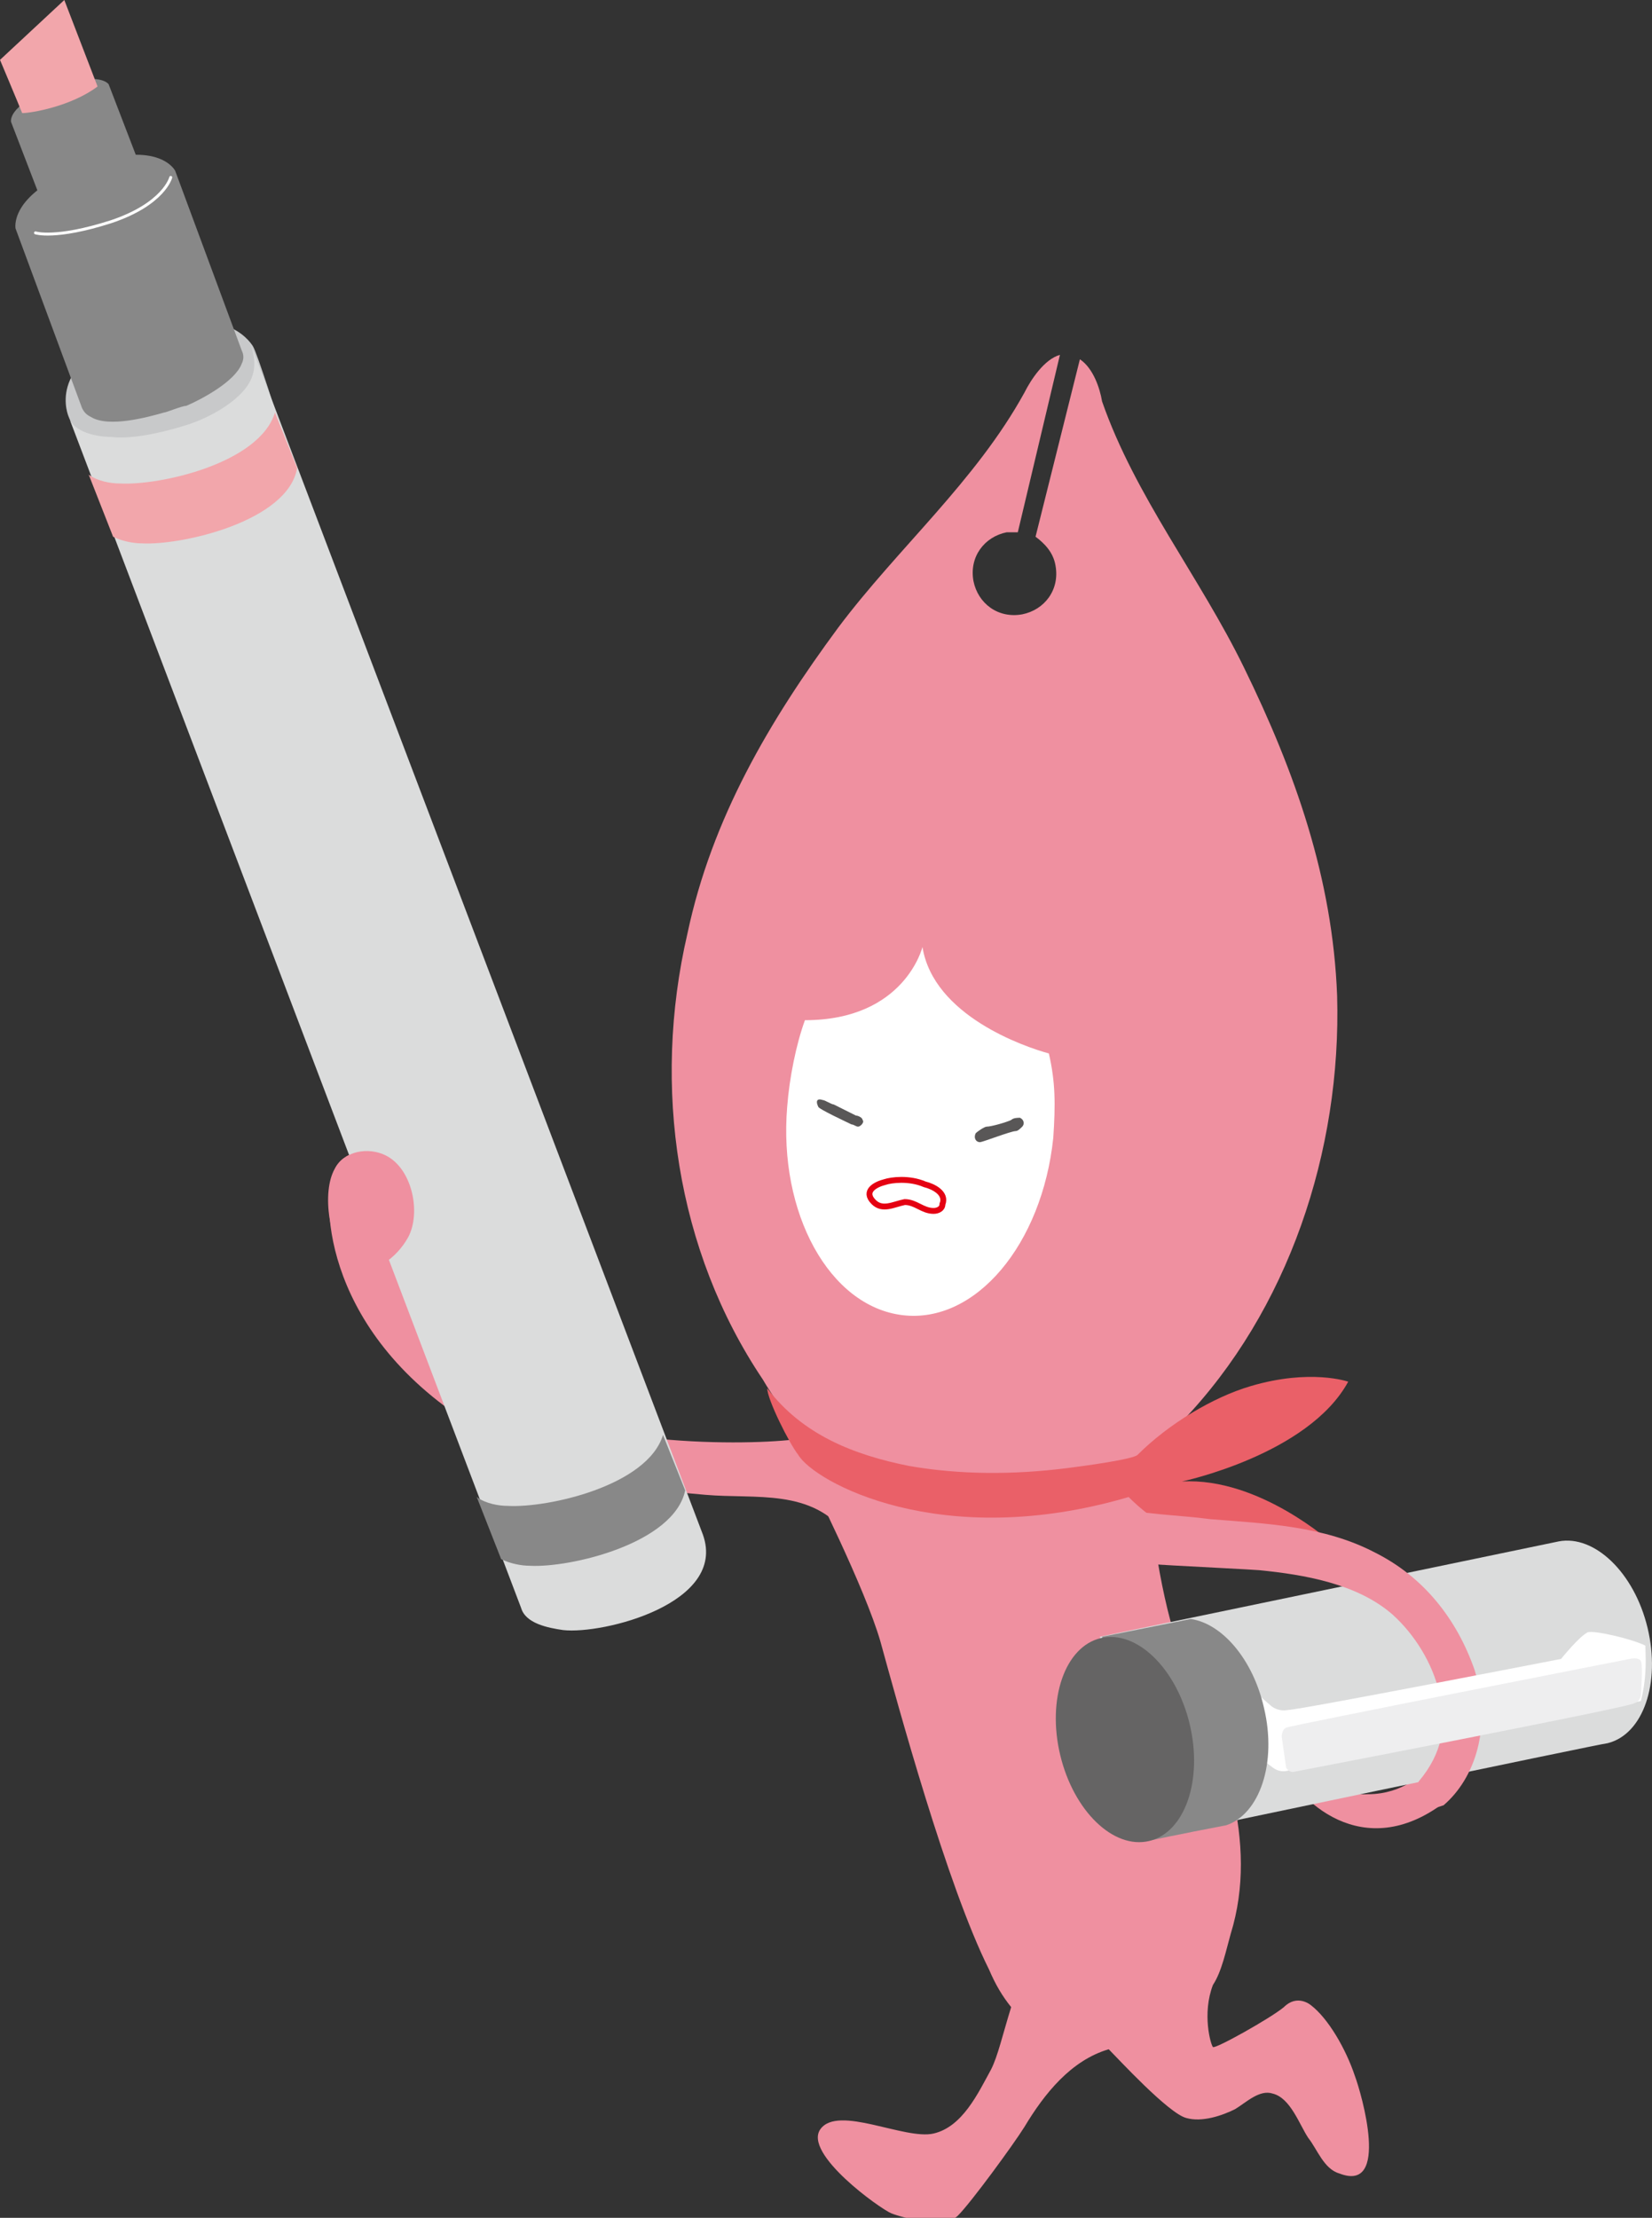 <?xml version="1.0" encoding="utf-8"?>
<!-- Generator: Adobe Illustrator 23.0.2, SVG Export Plug-In . SVG Version: 6.00 Build 0)  -->
<svg version="1.1" id="Layer_1" xmlns="http://www.w3.org/2000/svg" xmlns:xlink="http://www.w3.org/1999/xlink" x="0px" y="0px"
	 width="74.5px" height="100px" viewBox="0 0 74.5 100" style="enable-background:new 0 0 74.5 100;" xml:space="preserve">
<rect x="0" y="0" width="74.5" height="100" fill="#333333" stroke="none"/>
<style type="text/css">
	.st0{fill:#EF90A0;}
	.st1{fill:#FFFFFF;}
	.st2{fill:#595757;}
	.st3{fill:none;stroke:#E50012;stroke-width:0.265;stroke-miterlimit:10;}
	.st4{fill:#EA6068;}
	.st5{fill:#DBDCDC;}
	.st6{fill:#C8C9CA;}
	.st7{fill:#888888;}
	.st8{fill:none;stroke:#FFFFFF;stroke-width:0.132;stroke-linecap:round;stroke-linejoin:round;stroke-miterlimit:10;}
	.st9{fill:#F2A6AB;}
	.st10{fill:#EEEEEF;}
	.st11{fill:#656464;}
</style>
<g>
	<path class="st0" d="M15.1,52.7c0.4-0.8,1.5-1,2.3-0.6c1.2,0.6,1.6,2.6,1,3.7c-0.1,0.1-0.8,1.1-0.9,0.8c0,0,1.3,4.5,5.8,6.7
		c4.5,2.2,12.2,1.8,13.1,1.5c0.8-0.2,1.4,0.8,1.8,1.3c0.5,0.8,0.6,1.6,0.7,2.5c0,0.7,0,1.5-0.7,0.6c-1.6-2.1-4.1-1.6-6.4-1.8
		c-3.7-0.3-7.8-1.2-10.9-3.4C14.4,59.7,14.5,53.8,15.1,52.7z"/>
	<path class="st0" d="M59.1,90.4c0,0-0.6-0.5-1.2,0.1c-0.6,0.5-3.1,1.9-3.2,1.8c-0.1-0.1-0.5-1.5,0-2.8c0.4-0.6,0.6-1.6,0.8-2.3
		c1.3-4.2-0.4-8.5-2.1-12.3c-0.9-2-1.5-6-1.6-7.9c-7.2,2.5-13,0.1-15.9-1.6c0.8,1.6,3.1,6.2,3.8,8.6c0.8,2.9,3,11,4.9,14.8
		c0.3,0.7,0.6,1.2,1,1.7c-0.4,1.3-0.6,2.2-0.9,2.8c-0.6,1.1-1.3,2.6-2.6,2.9c-1.3,0.3-4.3-1.3-5.1-0.2c-0.8,1.1,2.7,3.6,3.2,3.8
		c0.5,0.2,2.4,0.7,3,0.1c0.6-0.6,2.5-3.2,3-4c0.9-1.5,2.1-3,3.8-3.5c0.4,0.4,2.7,2.9,3.5,3.1c0.7,0.2,1.6-0.1,2.2-0.4
		c0.5-0.3,1.1-0.9,1.7-0.7c0.8,0.2,1.2,1.4,1.6,2c0.4,0.5,0.7,1.4,1.4,1.6c2.3,0.9,1-3.6,0.7-4.4C60.7,92.4,59.9,91,59.1,90.4z"/>
	<path class="st0" d="M43.5,67.4c0,0-0.1,0-0.1,0c0,0-0.1,0-0.1,0c-3.2-0.4-5.8-1.6-7.5-2.7c-0.3-0.9-1-1.8-1.4-2.5
		c-3.9-5.8-5-13.2-3.4-20.1c1.1-5.2,3.7-9.6,6.8-13.8c2.7-3.6,6.2-6.6,8.4-10.6c0.3-0.6,0.9-1.5,1.6-1.7l-1.9,8c-0.2,0-0.3,0-0.5,0
		c-1,0.2-1.7,1.1-1.5,2.2c0.2,1,1.1,1.7,2.2,1.5c1-0.2,1.7-1.1,1.5-2.2c-0.1-0.6-0.5-1-0.9-1.3l2-8c0.6,0.4,0.9,1.3,1,1.9
		c1.5,4.3,4.4,7.9,6.4,12c2.3,4.7,4,9.5,4.2,14.8c0.2,7-2.2,14.2-7,19.2c-0.6,0.6-3,2.7-3.5,3.6C47.9,68.3,46.8,67.6,43.5,67.4z"/>
	<path class="st1" d="M41.6,42.7c0.5,3.1,4.6,4.5,5.7,4.8c0.3,1.3,0.3,2.3,0.2,3.8c-0.5,4.8-3.5,8.4-6.8,8c-3.3-0.4-5.6-4.6-5.2-9.4
		c0.1-1.3,0.4-2.8,0.8-3.9C40.8,46,41.6,42.7,41.6,42.7z"/>
	<path class="st2" d="M44.2,51.5c0.1,0,1.4-0.5,1.6-0.5c0.1,0,0.2-0.1,0.3-0.2c0.1-0.1,0.1-0.3-0.1-0.4c-0.1,0-0.3,0-0.4,0.1
		c-0.2,0.1-0.9,0.3-1.1,0.3c-0.1,0-0.4,0.2-0.5,0.3C43.9,51.3,44,51.5,44.2,51.5z"/>
	<path class="st3" d="M41.7,53.4c-0.7-0.3-1.5-0.2-1.8-0.1c-0.4,0.1-1,0.4-0.5,0.9c0.4,0.4,0.9,0.1,1.4,0c0.5,0,0.8,0.4,1.3,0.4
		c0.2,0,0.4-0.1,0.4-0.3C42.7,53.8,42.1,53.5,41.7,53.4z"/>
	<path class="st2" d="M36.9,49.9c0,0.1,1.3,0.7,1.5,0.8c0.1,0,0.2,0.1,0.3,0.1c0.1,0,0.3-0.2,0.2-0.3c0-0.1-0.2-0.2-0.3-0.2
		c-0.2-0.1-0.8-0.4-1-0.5c-0.1,0-0.4-0.2-0.5-0.2C36.8,49.5,36.8,49.7,36.9,49.9z"/>
	<path class="st4" d="M34.6,62.6c1.6,2.1,3.9,3,6.4,3.5c2.3,0.4,4.7,0.4,7.1,0.1c0.8-0.1,3-0.4,3.2-0.6c1.4-1.4,3.4-2.6,5.1-3.1
		c2.7-0.8,4.4-0.2,4.4-0.2c-1.8,3.3-7.5,4.5-7.5,4.5c3.5-0.2,6.8,2.8,6.8,2.8c-5.2,2.2-9.2-2.1-9.2-2.1C42.4,70,36.7,66.8,36,65.6
		C35.6,65.1,34.6,63.1,34.6,62.6z"/>
	<path class="st0" d="M64.2,79.9c0,0-0.9,1-2.5,1c-1.6,0.1-2-1-2.1-1.2s0.7-1,0.2-2.8c-0.5-1.8-1.4-1.9-2.1-1.6
		c-0.7,0.3-1,1.8-0.1,3.9s3.9,4.8,7.5,2.1c0,0,0.9-0.8,0.5-1.8C65.2,78.6,64.2,79.9,64.2,79.9z"/>
	<path class="st5" d="M74.3,73.4c-0.6-2.5-2.4-4.2-4-3.9l-20.7,4.3l2.2,9.1c0,0,20.5-4.3,20.7-4.3C74.1,78.2,74.9,75.9,74.3,73.4z"
		/>
	<path class="st0" d="M66.5,75.3c-0.8-2.3-2.3-4.2-4.5-5.3c-2.3-1.2-4.9-1.3-7.4-1.5c-1.5-0.2-3.1-0.2-4.6-0.6
		c-0.9-0.1-1.3,0.5-1.4,1.1c-0.1,0.6,0.3,1.1,0.7,1.3c1.1,0.2,6.1,0.4,7.5,0.5c2,0.2,4.4,0.6,6,2c1,0.9,1.8,2.2,2.1,3.5
		c0.4,1.5,0.1,2.8-0.9,4c-0.3,0.4-0.3,0.9,0,1.2c0.2,0.2,0.5,0.1,1.1-0.1C66.5,80.2,67.3,77.9,66.5,75.3z"/>
	<path class="st6" d="M3.1,18.8c0,0-1.1-2.4,2.9-3.8s5.2,0.3,5.4,0.6c0.2,0.3,1.2,3.5,1.2,3.5l-8.4,2.3L3.1,18.8z"/>
	<path class="st7" d="M10.9,15.8l-3-8.1c0,0-0.7-1.4-3.9-0.3c0,0-0.4,0.2-0.5,0.2c-3.1,1.2-2.8,2.7-2.8,2.7l3,8.1
		c0.1,0.2,0.2,0.3,0.4,0.4c0.8,0.5,2.6,0,3.3-0.2c0.1,0,0.8-0.3,1-0.3c0.7-0.3,2.2-1.1,2.5-1.9C11,16.2,11,16,10.9,15.8z"/>
	<path class="st7" d="M6.4,7.7L4.9,3.8c0,0-0.4-0.6-2.3,0.1c0,0-0.3,0.1-0.3,0.1C0.3,4.8,0.5,5.5,0.5,5.5L2,9.4
		c0,0.1,0.1,0.2,0.2,0.2c0.5,0.2,1.5-0.2,1.9-0.3c0.1,0,0.6-0.2,0.7-0.3C5.2,8.8,6.2,8.4,6.4,8C6.4,7.9,6.4,7.8,6.4,7.7z"/>
	<path class="st8" d="M1.6,10.5c0,0,0.9,0.3,3.4-0.5c2.4-0.8,2.7-2,2.7-2"/>
	<path class="st5" d="M31.7,69.2L11.3,15.5c0.3,0.9,0.2,1.5-0.3,2.1c-0.6,0.7-1.7,1.3-2.7,1.6C7,19.6,5.8,19.8,5,19.7
		c-0.6,0-1.7-0.2-1.9-0.9l20.4,53.7c0.2,0.7,1.2,0.9,1.9,1C27.2,73.7,32.8,72.3,31.7,69.2z"/>
	<path class="st9" d="M13.4,21.1l-1-2.5c-0.7,2.3-5.2,3.3-7,3.2c-0.4,0-1-0.1-1.4-0.4l1.1,2.8c0.4,0.2,0.9,0.3,1.3,0.3
		C8.2,24.6,13,23.5,13.4,21.1z"/>
	<path class="st7" d="M30.9,67.2l-1-2.5c-0.7,2.3-5.2,3.3-7,3.2c-0.4,0-1-0.1-1.4-0.4l1.1,2.8c0.4,0.2,0.9,0.3,1.3,0.3
		C25.7,70.7,30.4,69.6,30.9,67.2z"/>
	<path class="st9" d="M4.4,3.9L2.9,0L0,2.7c0,0,0.8,1.9,1,2.4C1.4,5.1,3.2,4.8,4.4,3.9z"/>
	<path class="st0" d="M15.1,52.7c0.4-0.8,1.5-1,2.3-0.6c1.2,0.6,1.6,2.6,1,3.7c-0.5,0.9-1.6,1.8-2.5,1.2
		C14.8,56.2,14.5,53.7,15.1,52.7z"/>
	<path class="st1" d="M74.2,74.2c-0.6-0.3-2.3-0.7-2.6-0.6c-0.4,0.2-1.2,1.2-1.2,1.2s-11.8,2.3-12.3,2.3c-0.5,0.1-0.8-0.2-0.8-0.2
		l-0.8-0.7l0.1,2.9l0.8,0.6c0.4,0.3,0.8,0.1,0.8,0.1l15.8-3.1C74.3,75.5,74.2,74.6,74.2,74.2z"/>
	<path class="st10" d="M74,74.9c-0.1-0.2-0.5-0.1-0.5-0.1s-15.3,3-15.5,3.1c-0.2,0.1-0.2,0.4-0.2,0.4l0.2,1.4
		c0.1,0.2,0.3,0.2,0.3,0.2s15.1-2.9,15.4-3.1c0.3-0.1,0.3-0.4,0.3-0.4S74.1,75.1,74,74.9z"/>
	<path class="st7" d="M51.8,83c0,0,1.4-0.3,3.5-0.7c1.5-0.5,2.3-2.8,1.7-5.3c-0.5-2.2-1.9-3.8-3.3-4l-4,0.8L51.8,83z"/>
	<ellipse transform="matrix(0.973 -0.233 0.233 0.973 -16.867 13.966)" class="st11" cx="50.7" cy="78.4" rx="3" ry="4.7"/>
</g>
</svg>
